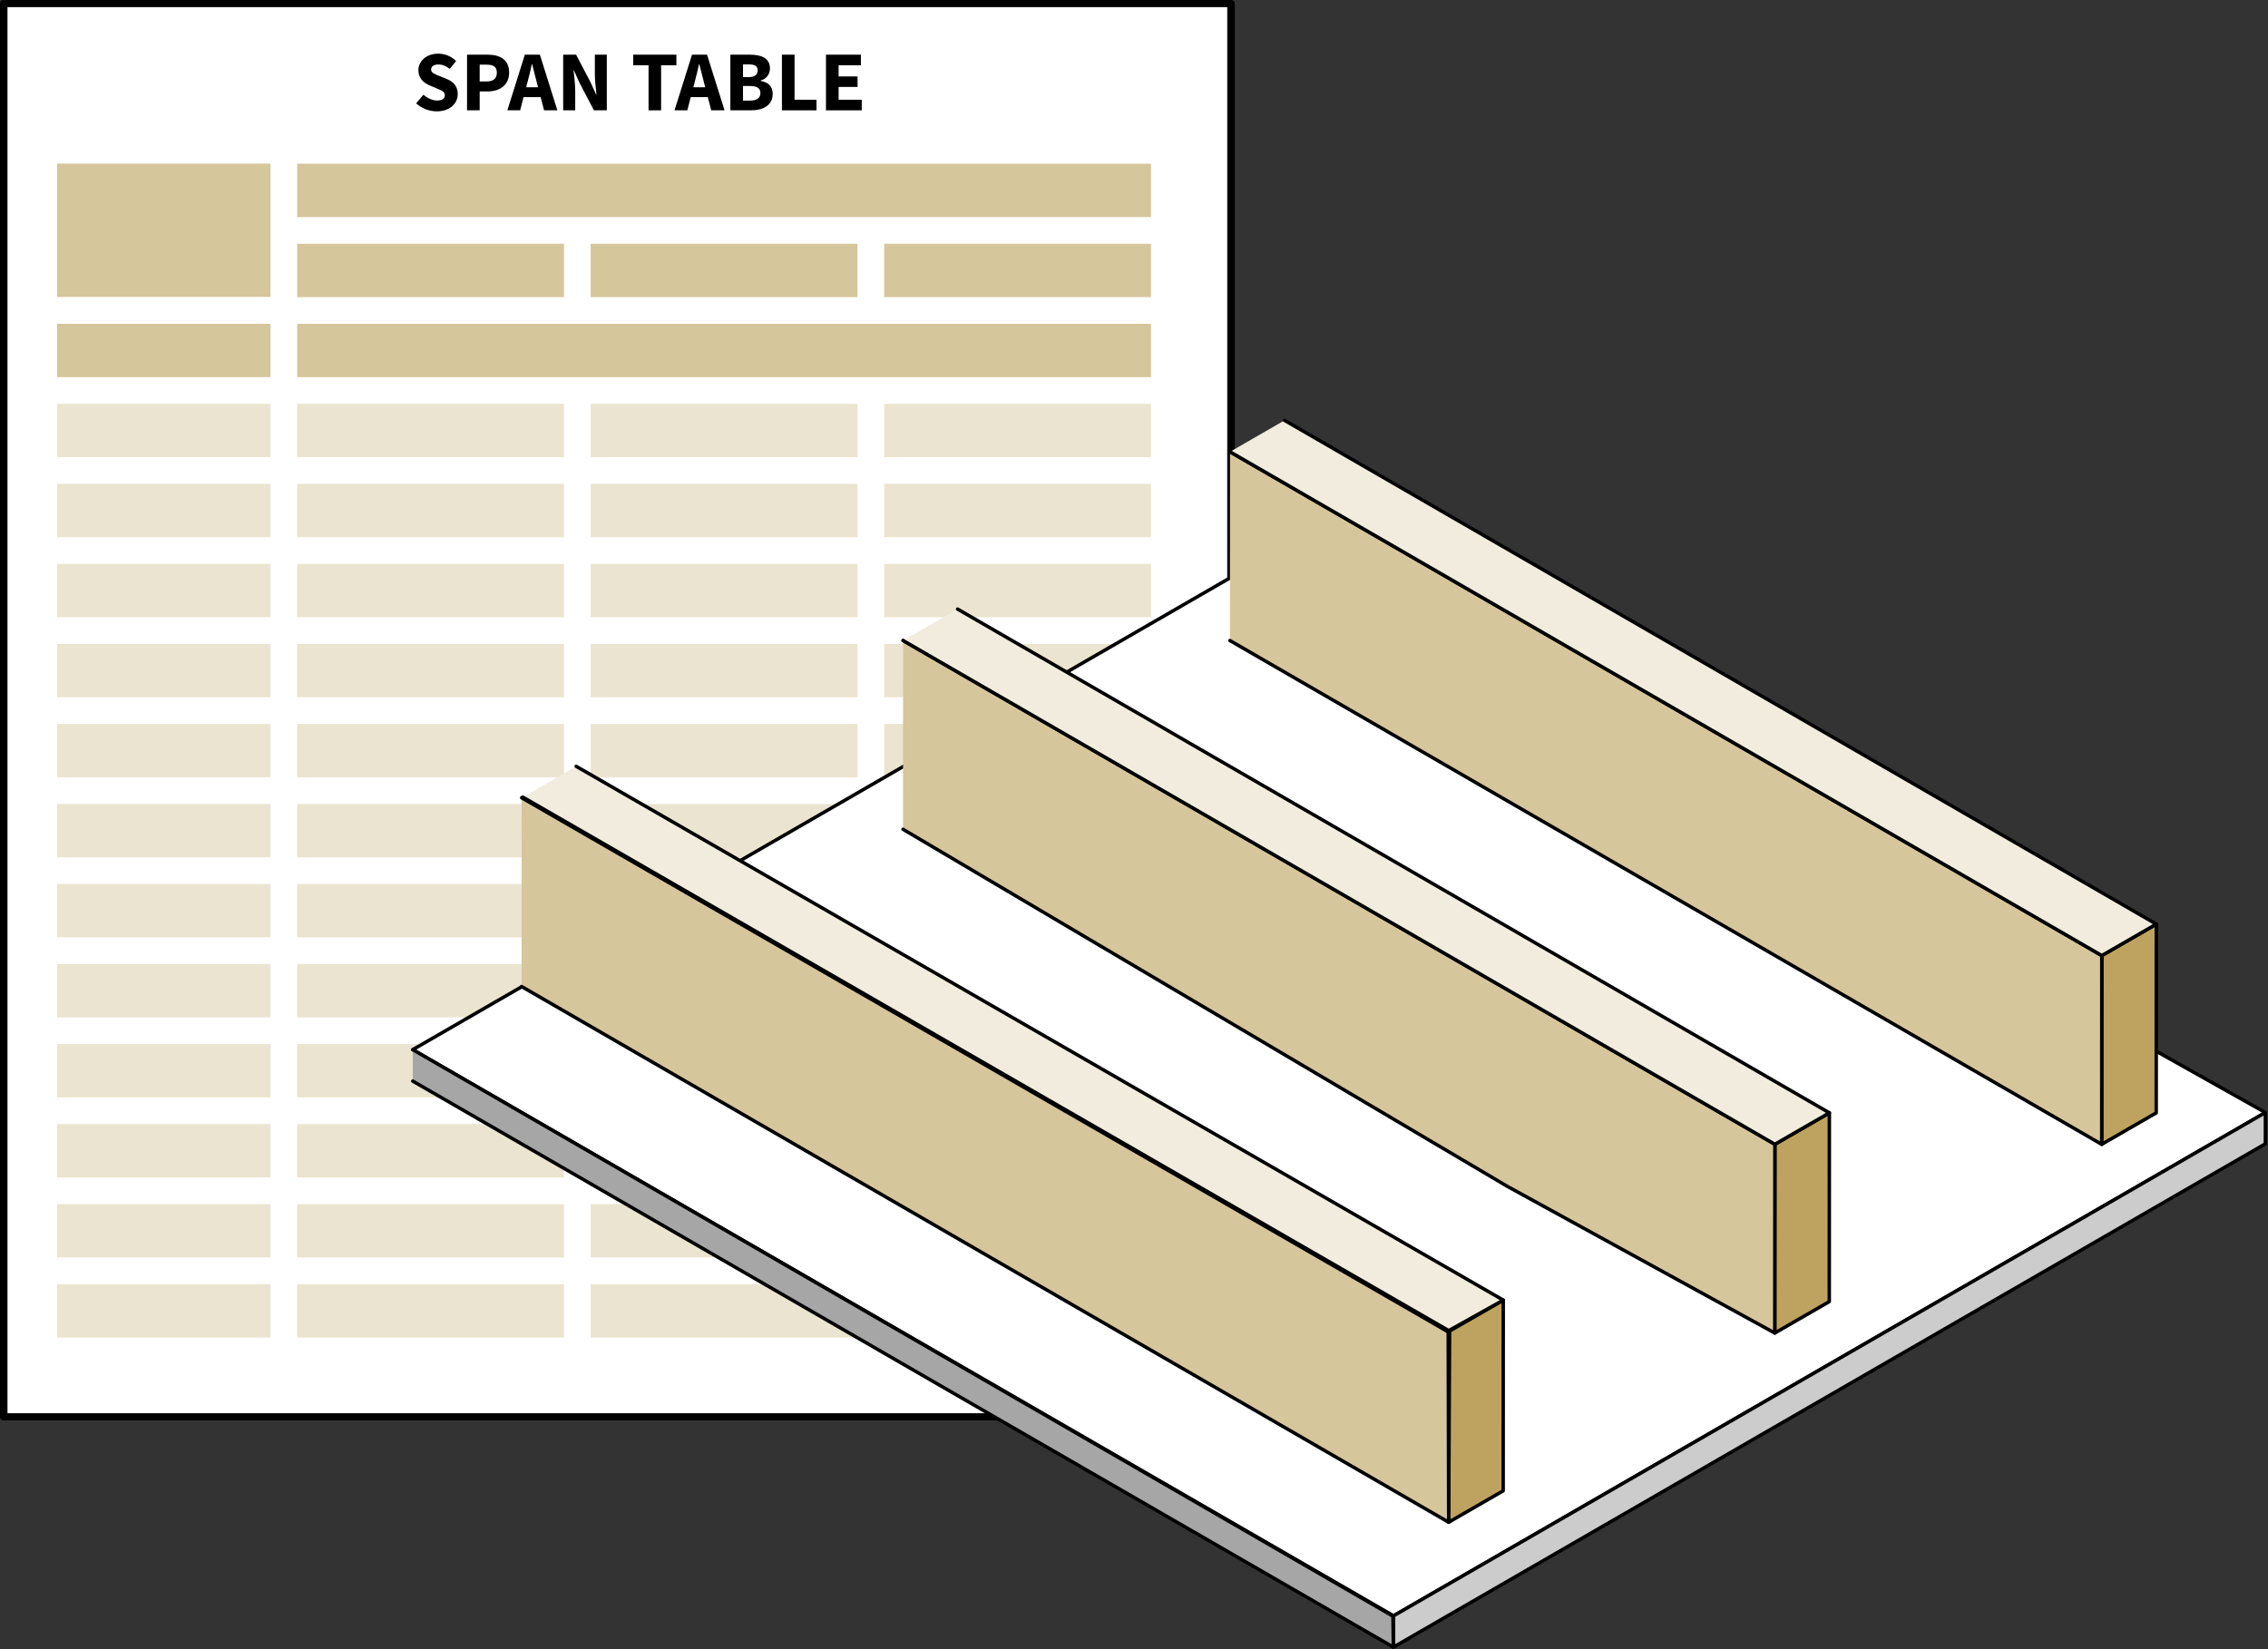 <?xml version="1.0" encoding="UTF-8" standalone="no"?>
<!DOCTYPE svg PUBLIC "-//W3C//DTD SVG 1.1//EN" "http://www.w3.org/Graphics/SVG/1.1/DTD/svg11.dtd">
<svg width="100%" height="100%" viewBox="0 0 2307 1678" version="1.1" xmlns="http://www.w3.org/2000/svg" xmlns:xlink="http://www.w3.org/1999/xlink" xml:space="preserve" xmlns:serif="http://www.serif.com/" style="fill-rule:evenodd;clip-rule:evenodd;stroke-linecap:round;stroke-linejoin:round;stroke-miterlimit:1.5;">
    <rect x="0" y="0" width="2307" height="1678" fill="#333333" stroke="none"/>
    <g transform="matrix(1,0,0,1,-535.56,-560.116)">
        <g transform="matrix(1.357,0,0,1.357,267.912,292.468)">
            <g transform="matrix(1,0,0,0.946,0,10.714)">
                <rect x="200" y="200" width="920" height="1120" style="fill:white;stroke:black;stroke-width:5.68px;"/>
            </g>
            <rect x="420" y="380" width="200" height="40" style="fill:rgb(214,198,156);"/>
            <g transform="matrix(1,0,0,1,220,0)">
                <rect x="420" y="380" width="200" height="40" style="fill:rgb(214,198,156);"/>
            </g>
            <g transform="matrix(1,0,0,1,440,0)">
                <rect x="420" y="380" width="200" height="40" style="fill:rgb(214,198,156);"/>
            </g>
            <g transform="matrix(1,0,0,1,-20,0)">
                <rect x="440" y="320" width="640" height="40" style="fill:rgb(214,198,156);"/>
            </g>
            <g transform="matrix(1,0,0,1,-150.925,0.541)">
                <g transform="matrix(64,0,0,64,657.93,279.407)">
                    <path d="M0.034,-0.082C0.101,-0.02 0.191,0.012 0.276,0.012C0.431,0.012 0.521,-0.082 0.521,-0.19C0.521,-0.282 0.471,-0.335 0.392,-0.367L0.309,-0.401C0.252,-0.424 0.209,-0.438 0.209,-0.478C0.209,-0.515 0.242,-0.537 0.292,-0.537C0.344,-0.537 0.385,-0.518 0.428,-0.485L0.502,-0.578C0.446,-0.634 0.367,-0.664 0.292,-0.664C0.157,-0.664 0.06,-0.578 0.06,-0.47C0.06,-0.375 0.124,-0.319 0.192,-0.292L0.276,-0.256C0.333,-0.232 0.37,-0.219 0.37,-0.178C0.37,-0.139 0.34,-0.115 0.279,-0.115C0.225,-0.115 0.165,-0.143 0.119,-0.183L0.034,-0.082Z" style="fill-rule:nonzero;"/>
                </g>
                <g transform="matrix(64,0,0,64,693.386,279.407)">
                    <path d="M0.076,0L0.224,0L0.224,-0.221L0.314,-0.221C0.452,-0.221 0.569,-0.289 0.569,-0.442C0.569,-0.6 0.456,-0.652 0.314,-0.652L0.076,-0.652L0.076,0ZM0.224,-0.338L0.224,-0.535L0.305,-0.535C0.383,-0.535 0.425,-0.51 0.425,-0.442C0.425,-0.374 0.386,-0.338 0.305,-0.338L0.224,-0.338Z" style="fill-rule:nonzero;"/>
                </g>
                <g transform="matrix(64,0,0,64,728.906,279.407)">
                    <path d="M0.213,-0.27L0.229,-0.33C0.247,-0.395 0.265,-0.471 0.28,-0.54L0.284,-0.54C0.302,-0.472 0.319,-0.395 0.337,-0.33L0.353,-0.27L0.213,-0.27ZM0.423,0L0.579,0L0.374,-0.652L0.198,-0.652L-0.007,0L0.143,0L0.183,-0.155L0.383,-0.155L0.423,0Z" style="fill-rule:nonzero;"/>
                </g>
                <g transform="matrix(64,0,0,64,765.45,279.407)">
                    <path d="M0.076,0L0.217,0L0.217,-0.231C0.217,-0.308 0.205,-0.395 0.198,-0.467L0.202,-0.467L0.266,-0.325L0.436,0L0.587,0L0.587,-0.652L0.447,-0.652L0.447,-0.422C0.447,-0.345 0.459,-0.253 0.466,-0.184L0.462,-0.184L0.397,-0.328L0.227,-0.652L0.076,-0.652L0.076,0Z" style="fill-rule:nonzero;"/>
                </g>
                <g transform="matrix(64,0,0,64,821.258,279.407)">
                    <path d="M0.204,0L0.351,0L0.351,-0.528L0.53,-0.528L0.53,-0.652L0.024,-0.652L0.024,-0.528L0.204,-0.528L0.204,0Z" style="fill-rule:nonzero;"/>
                </g>
                <g transform="matrix(64,0,0,64,854.218,279.407)">
                    <path d="M0.213,-0.27L0.229,-0.33C0.247,-0.395 0.265,-0.471 0.28,-0.54L0.284,-0.54C0.302,-0.472 0.319,-0.395 0.337,-0.33L0.353,-0.27L0.213,-0.27ZM0.423,0L0.579,0L0.374,-0.652L0.198,-0.652L-0.007,0L0.143,0L0.183,-0.155L0.383,-0.155L0.423,0Z" style="fill-rule:nonzero;"/>
                </g>
                <g transform="matrix(64,0,0,64,890.762,279.407)">
                    <path d="M0.076,0L0.318,0C0.46,0 0.572,-0.059 0.572,-0.192C0.572,-0.279 0.523,-0.328 0.43,-0.345L0.43,-0.349C0.506,-0.369 0.54,-0.432 0.54,-0.49C0.54,-0.615 0.435,-0.652 0.299,-0.652L0.076,-0.652L0.076,0ZM0.224,-0.389L0.224,-0.538L0.294,-0.538C0.362,-0.538 0.396,-0.518 0.396,-0.469C0.396,-0.42 0.364,-0.389 0.292,-0.389L0.224,-0.389ZM0.224,-0.114L0.224,-0.285L0.306,-0.285C0.387,-0.285 0.428,-0.26 0.428,-0.203C0.428,-0.144 0.386,-0.114 0.306,-0.114L0.224,-0.114Z" style="fill-rule:nonzero;"/>
                </g>
                <g transform="matrix(64,0,0,64,929.418,279.407)">
                    <path d="M0.076,0L0.481,0L0.481,-0.124L0.224,-0.124L0.224,-0.652L0.076,-0.652L0.076,0Z" style="fill-rule:nonzero;"/>
                </g>
                <g transform="matrix(64,0,0,64,962.442,279.407)">
                    <path d="M0.076,0L0.495,0L0.495,-0.124L0.224,-0.124L0.224,-0.274L0.446,-0.274L0.446,-0.397L0.224,-0.397L0.224,-0.528L0.485,-0.528L0.485,-0.652L0.076,-0.652L0.076,0Z" style="fill-rule:nonzero;"/>
                </g>
            </g>
            <g transform="matrix(1,0,0,0.833,0,53.333)">
                <rect x="240" y="320" width="160" height="120" style="fill:rgb(214,198,156);"/>
            </g>
            <rect x="240" y="440" width="160" height="40" style="fill:rgb(214,198,156);"/>
            <rect x="420" y="440" width="640" height="40" style="fill:rgb(214,198,156);"/>
            <g>
                <rect x="240" y="500" width="160" height="40" style="fill:rgb(235,228,208);"/>
                <rect x="420" y="500" width="200" height="40" style="fill:rgb(235,228,208);"/>
                <rect x="640" y="500" width="200" height="40" style="fill:rgb(235,228,208);"/>
                <rect x="860" y="500" width="200" height="40" style="fill:rgb(235,228,208);"/>
            </g>
            <g transform="matrix(1,0,0,1,0,360)">
                <rect x="240" y="500" width="160" height="40" style="fill:rgb(235,228,208);"/>
                <rect x="420" y="500" width="200" height="40" style="fill:rgb(235,228,208);"/>
                <rect x="640" y="500" width="200" height="40" style="fill:rgb(235,228,208);"/>
                <rect x="860" y="500" width="200" height="40" style="fill:rgb(235,228,208);"/>
            </g>
            <g transform="matrix(1,0,0,1,0,60)">
                <rect x="240" y="500" width="160" height="40" style="fill:rgb(235,228,208);"/>
                <rect x="420" y="500" width="200" height="40" style="fill:rgb(235,228,208);"/>
                <rect x="640" y="500" width="200" height="40" style="fill:rgb(235,228,208);"/>
                <rect x="860" y="500" width="200" height="40" style="fill:rgb(235,228,208);"/>
            </g>
            <g transform="matrix(1,0,0,1,0,420)">
                <rect x="240" y="500" width="160" height="40" style="fill:rgb(235,228,208);"/>
                <rect x="420" y="500" width="200" height="40" style="fill:rgb(235,228,208);"/>
                <rect x="640" y="500" width="200" height="40" style="fill:rgb(235,228,208);"/>
                <rect x="860" y="500" width="200" height="40" style="fill:rgb(235,228,208);"/>
            </g>
            <g transform="matrix(1,0,0,1,0,120)">
                <rect x="240" y="500" width="160" height="40" style="fill:rgb(235,228,208);"/>
                <rect x="420" y="500" width="200" height="40" style="fill:rgb(235,228,208);"/>
                <rect x="640" y="500" width="200" height="40" style="fill:rgb(235,228,208);"/>
                <rect x="860" y="500" width="200" height="40" style="fill:rgb(235,228,208);"/>
            </g>
            <g transform="matrix(1,0,0,1,0,480)">
                <rect x="240" y="500" width="160" height="40" style="fill:rgb(235,228,208);"/>
                <rect x="420" y="500" width="200" height="40" style="fill:rgb(235,228,208);"/>
                <rect x="640" y="500" width="200" height="40" style="fill:rgb(235,228,208);"/>
                <rect x="860" y="500" width="200" height="40" style="fill:rgb(235,228,208);"/>
            </g>
            <g transform="matrix(1,0,0,1,0,180)">
                <rect x="240" y="500" width="160" height="40" style="fill:rgb(235,228,208);"/>
                <rect x="420" y="500" width="200" height="40" style="fill:rgb(235,228,208);"/>
                <rect x="640" y="500" width="200" height="40" style="fill:rgb(235,228,208);"/>
                <rect x="860" y="500" width="200" height="40" style="fill:rgb(235,228,208);"/>
            </g>
            <g transform="matrix(1,0,0,1,0,540)">
                <rect x="240" y="500" width="160" height="40" style="fill:rgb(235,228,208);"/>
                <rect x="420" y="500" width="200" height="40" style="fill:rgb(235,228,208);"/>
                <rect x="640" y="500" width="200" height="40" style="fill:rgb(235,228,208);"/>
                <rect x="860" y="500" width="200" height="40" style="fill:rgb(235,228,208);"/>
            </g>
            <g transform="matrix(1,0,0,1,0,240)">
                <rect x="240" y="500" width="160" height="40" style="fill:rgb(235,228,208);"/>
                <rect x="420" y="500" width="200" height="40" style="fill:rgb(235,228,208);"/>
                <rect x="640" y="500" width="200" height="40" style="fill:rgb(235,228,208);"/>
                <rect x="860" y="500" width="200" height="40" style="fill:rgb(235,228,208);"/>
            </g>
            <g transform="matrix(1,0,0,1,0,600)">
                <rect x="240" y="500" width="160" height="40" style="fill:rgb(235,228,208);"/>
                <rect x="420" y="500" width="200" height="40" style="fill:rgb(235,228,208);"/>
                <rect x="640" y="500" width="200" height="40" style="fill:rgb(235,228,208);"/>
                <rect x="860" y="500" width="200" height="40" style="fill:rgb(235,228,208);"/>
            </g>
            <g transform="matrix(1,0,0,1,0,300)">
                <rect x="240" y="500" width="160" height="40" style="fill:rgb(235,228,208);"/>
                <rect x="420" y="500" width="200" height="40" style="fill:rgb(235,228,208);"/>
                <rect x="640" y="500" width="200" height="40" style="fill:rgb(235,228,208);"/>
                <rect x="860" y="500" width="200" height="40" style="fill:rgb(235,228,208);"/>
            </g>
            <g transform="matrix(1,0,0,1,0,660)">
                <rect x="240" y="500" width="160" height="40" style="fill:rgb(235,228,208);"/>
                <rect x="420" y="500" width="200" height="40" style="fill:rgb(235,228,208);"/>
                <rect x="640" y="500" width="200" height="40" style="fill:rgb(235,228,208);"/>
                <rect x="860" y="500" width="200" height="40" style="fill:rgb(235,228,208);"/>
            </g>
        </g>
        <g transform="matrix(1,0,0,1,900,700)">
            <g transform="matrix(1,0,0,1,332.554,256)">
                <path d="M-277.128,672L720.533,1248L1607.34,736L596.069,167.859L-277.128,672Z" style="fill:white;stroke:black;stroke-width:3.5px;"/>
            </g>
            <g transform="matrix(1,0,0,1,332.554,256)">
                <path d="M720.533,1248L720.342,1279.88L1607.34,767.768L1607.34,736L720.533,1248Z" style="fill:rgb(204,204,204);stroke:black;stroke-width:3.5px;"/>
            </g>
            <g transform="matrix(1,0,0,1,775.342,0.356)">
                <path d="M-719.917,927.644L277.128,1504L277.553,1535.52L-719.917,959.633" style="fill:rgb(166,166,166);stroke:black;stroke-width:3.5px;"/>
            </g>
        </g>
        <g id="Long-rafters" serif:id="Long rafters" transform="matrix(1,0,0,1,800,600)">
            <g transform="matrix(1,0,0,1,544.253,482.532)">
                <g transform="matrix(0.632,-0.004,0.004,0.632,265.574,362.174)">
                    <path d="M625.149,1054.75L713.206,1004.71L715.288,697.762L628.545,747.062L625.149,1054.75Z" style="fill:rgb(190,163,96);stroke:black;stroke-width:5.54px;"/>
                </g>
                <g transform="matrix(0.632,-0.004,0.004,0.632,265.574,362.174)">
                    <path d="M-861.469,182.951L625.149,1054.75L626.365,748.301L-859.407,-120.896" style="fill:rgb(214,198,156);stroke:black;stroke-width:5.54px;"/>
                </g>
                <g transform="matrix(0.632,-0.004,0.004,0.632,265.574,362.174)">
                    <path d="M-771.35,-170.942L715.288,697.762L627.242,746.298L-857.581,-121.934" style="fill:rgb(241,236,222);stroke:black;stroke-width:5.54px;"/>
                </g>
            </g>
            <g transform="matrix(1,0,0,1,875.959,300)">
                <g transform="matrix(0.632,-0.004,0.004,0.632,265.574,362.174)">
                    <path d="M625.256,1039L713.313,988.949L715.374,685.102L627.318,735.148L625.256,1039Z" style="fill:rgb(190,163,96);stroke:black;stroke-width:5.54px;"/>
                </g>
                <g transform="matrix(0.632,-0.004,0.004,0.632,265.574,362.174)">
                    <path d="M-772.656,219.213L196.044,800.002L625.256,1039L627.318,735.148L-770.595,-84.634" style="fill:rgb(214,198,156);stroke:black;stroke-width:5.54px;"/>
                </g>
                <g transform="matrix(0.632,-0.004,0.004,0.632,265.574,362.174)">
                    <path d="M-682.538,-134.68L715.374,685.102L627.318,735.148L-770.595,-84.634" style="fill:rgb(241,236,222);stroke:black;stroke-width:5.54px;"/>
                </g>
            </g>
            <g transform="matrix(1,0,0,1,1208.51,108)">
                <g transform="matrix(0.632,-0.004,0.004,0.632,265.574,362.174)">
                    <path d="M625.256,1039L713.313,988.949L715.374,685.102L627.318,735.148L625.256,1039Z" style="fill:rgb(190,163,96);stroke:black;stroke-width:5.54px;"/>
                </g>
                <g transform="matrix(0.632,-0.004,0.004,0.632,265.574,362.174)">
                    <path d="M-772.656,219.213L625.256,1039L627.318,735.148L-770.595,-84.634" style="fill:rgb(214,198,156);stroke:black;stroke-width:5.54px;"/>
                </g>
                <g transform="matrix(0.632,-0.004,0.004,0.632,265.574,362.174)">
                    <path d="M-682.538,-134.68L715.374,685.102L627.318,735.148L-770.595,-84.634" style="fill:rgb(241,236,222);stroke:black;stroke-width:5.54px;"/>
                </g>
            </g>
        </g>
    </g>
</svg>
